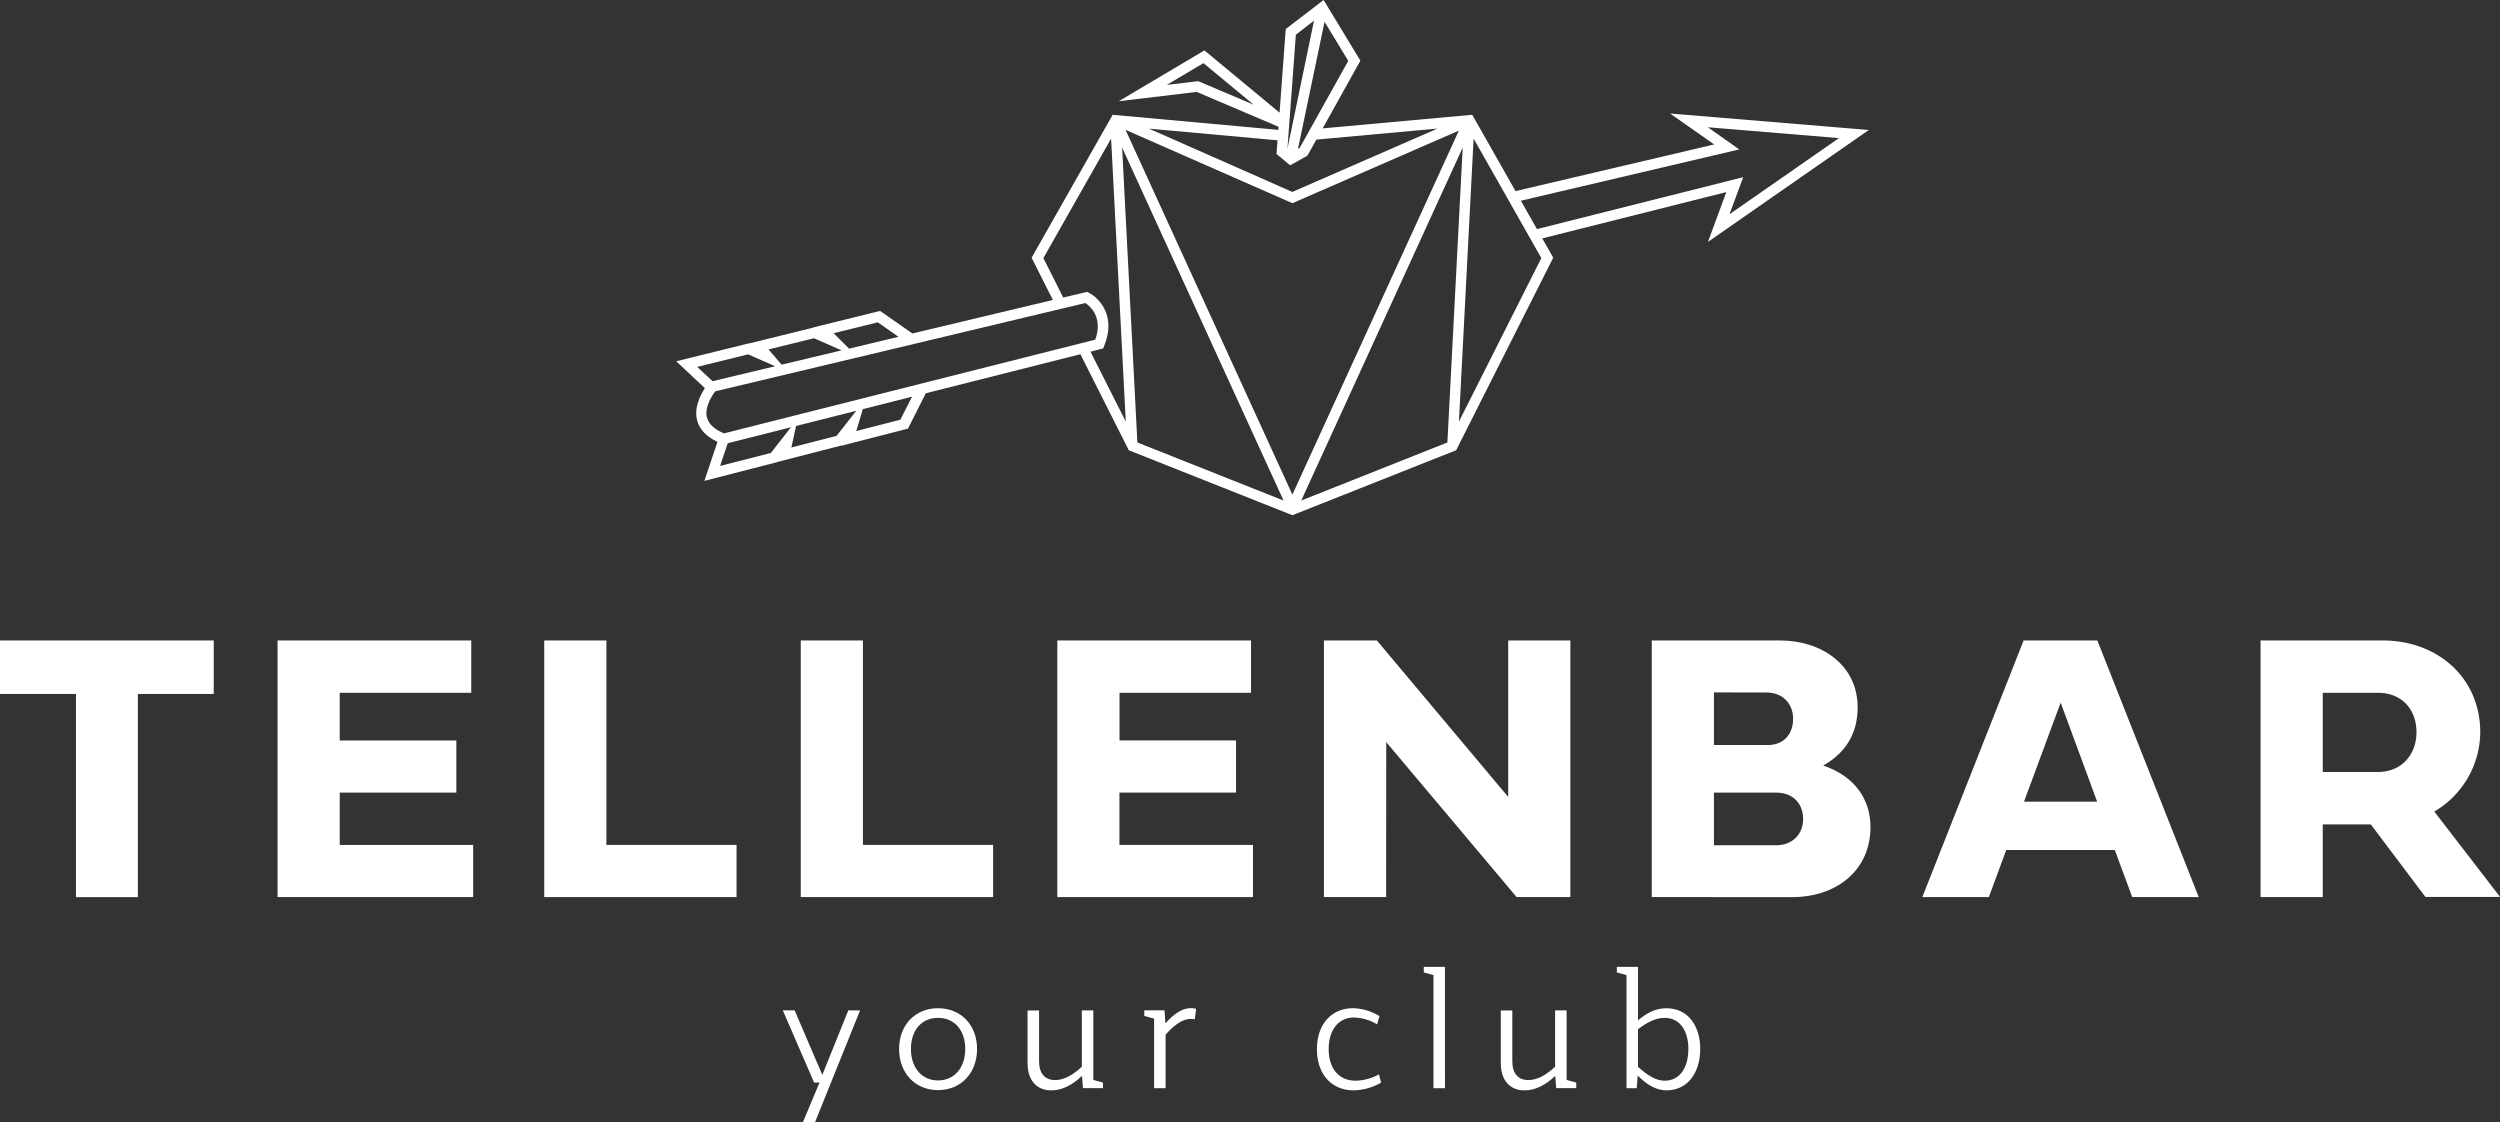 <svg xmlns="http://www.w3.org/2000/svg" viewBox="0 0 1033.55 464.02"><rect x="0" y="0" width="1033.55" height="464.02" fill="#333333" stroke="none"/><defs><style>.cls-1{fill:#fff;}</style></defs><title>Element 2</title><g id="Ebene_2" data-name="Ebene 2"><g id="Ebene_1-2" data-name="Ebene 1"><path class="cls-1" d="M355.57,417.72,336.92,464h-5l6.89-16.46h-2.25l-12.93-29.84h4.89l11.44,26.69,10.75-26.69Z"/><path class="cls-1" d="M371.71,433.67c0-9.84,6.56-16.85,16.08-16.85s16.15,7,16.15,16.85-6.56,17-16.15,17S371.71,443.51,371.71,433.67Zm27.34,0c0-7.91-4.57-12.87-11.26-12.87s-11.19,5-11.19,12.87,4.57,13,11.19,13S399.05,441.58,399.05,433.67Z"/><path class="cls-1" d="M456,447.56v2.31h-8.29l-.39-5.08c-4.18,4-8.49,6-12.73,6-5.6,0-9.78-3.73-9.78-11.25v-21.8h4.76v21c0,5,2.38,7.78,6.62,7.78,3.6,0,7.21-1.92,11.07-5.53V417.72H452v28.74Z"/><path class="cls-1" d="M494.48,417.07l-.51,4.31a13.35,13.35,0,0,0-1.67-.13c-3.54,0-6.95,2.64-10.42,6.5v22.12h-4.76V421.12L473.07,420v-2.31h8.36l.38,5.4c3.35-3.73,6.76-6.3,10.55-6.3A8.76,8.76,0,0,1,494.48,417.07Z"/><path class="cls-1" d="M544.45,433.73c0-10.48,6.24-16.91,14.86-16.91a21.84,21.84,0,0,1,11,3.28l-1,3.4a19.19,19.19,0,0,0-9.65-2.83c-6.17,0-10.35,5-10.35,13.06s4.24,13.06,11.25,13.06a20.87,20.87,0,0,0,9.52-2.64l.9,3.41a23.63,23.63,0,0,1-11.32,3.21C550.69,450.77,544.45,444.34,544.45,433.73Z"/><path class="cls-1" d="M597.38,449.87h-4.76V403.12l-4-1.1v-2.31h8.75Z"/><path class="cls-1" d="M651.66,447.56v2.31h-8.3l-.38-5.08c-4.19,4-8.49,6-12.74,6-5.59,0-9.78-3.73-9.78-11.25v-21.8h4.76v21c0,5,2.38,7.78,6.63,7.78,3.6,0,7.2-1.92,11.06-5.53V417.72h4.76v28.74Z"/><path class="cls-1" d="M702.91,433.67c0,9.52-5,17.1-13.95,17.1-4.76,0-8.49-2.76-11.9-6.11l-.39,5.21h-4.24V403.12l-4-1.1v-2.31h8.75v22.12c3.41-2.83,7-5,11.7-5C698.09,416.82,702.91,424.4,702.91,433.67Zm-4.89.06c0-7.52-3.47-12.93-9.84-12.93-4,0-7.65,2.19-11,4.7v15.56c3.47,3.09,7.14,5.73,11,5.73C694.49,446.79,698,441.32,698,433.73Z"/><path class="cls-1" d="M31.41,286.89H0V264.78H88.36v22.11H57v84H31.41Z"/><path class="cls-1" d="M195.61,370.87H114.75V264.78h80.08v21.64H140.45v19.69h48.21v21.56H140.45v21.64h55.16Z"/><path class="cls-1" d="M304.5,370.87H225V264.78h25.7v84.53H304.5Z"/><path class="cls-1" d="M410.58,370.87H331.05V264.78h25.7v84.53h53.83Z"/><path class="cls-1" d="M518,370.87H437.12V264.78H517.2v21.64H462.83v19.69H511v21.56h-48.2v21.64H518Z"/><path class="cls-1" d="M573.05,370.87H547.34V264.78h21.88l54.3,64.68V264.78h25.7V370.87H627l-53.9-64.06Z"/><path class="cls-1" d="M682.88,370.87V264.78h53c17.11,0,32.11,10.08,32.11,27.65,0,10.63-4.76,18.68-14.22,24.07,13.05,4.37,19.53,14.06,19.53,25.39,0,18.2-14.37,29-32.34,29Zm25.7-84.61V308h22.34c6.56,0,10.39-4.53,10.39-10.86,0-6.17-4.22-10.86-11.17-10.86Zm0,41.41v21.79h25.7c6.88,0,11.17-4.76,11.17-10.78,0-6.56-4.22-11-11.17-11Z"/><path class="cls-1" d="M829.42,351.42l-7.19,19.45h-27.5l41.88-106.09h30.47L909,370.87h-27.5l-7.19-19.45Zm37.58-20-15.08-40.94-15.15,40.94Z"/><path class="cls-1" d="M960.27,370.87H934.56V264.78H985c22.89,0,40.39,15.54,40.39,38a38.37,38.37,0,0,1-19,32.73l27.19,35.31h-30.86l-22.58-30H960.27Zm0-84.45v32.73h22.89c9.76,0,15.86-7.26,15.86-16.4,0-9.85-6.41-16.33-15.86-16.33Z"/><path class="cls-1" d="M772.59,53.74l-82.14-6.81,18.22,12.79L626.55,79l-17.9-31.55-61.84,5.63,15.6-28L547.2,0,531.55,12,529,46.57,497.93,20.84l-35.39,21L494.74,38l33.83,14.41-.1,1.28L460,47.46l-33.52,59.09,8.8,17.46-58.08,13.86-13.34-9.32-27.63,6.81.08.07-26.37,6.5.09.1-.28-.12-30.19,7.45,11.86,11.12c-1.86,2.79-4.56,8-3.24,13.24,1,3.81,3.81,6.81,8.44,8.95l-5.42,16.13,30.12-7.74.19-.24,0,.13,26.3-6.76h0l0,.1,27.56-7.09,7.37-14.61,63.91-16.15,20,39.7L534.3,213,602,186.14l40.13-79.59-4.52-8,76.08-19.13L706.11,100ZM495.38,33.56l-13,1.54,15.15-9,20.76,17.19Zm103,149.37-60.42,24L604.71,61ZM463.9,61l66.74,145.93-60.42-24Zm1.42-7.32L534.3,84l68.83-30L534.3,204.49Zm72,7.47-.71.4L547.6,9l9.8,16.17Zm5.93-52.65-11,53,3.48-47.13Zm-9.88,59.85,7.14-4,3.7-6.64,50.06-4.55-60,26.19L475,53.18,528.15,58l-.42,5.66Zm-170.47,64.9,8.57,6-20.45,4.88-6.38-6.37Zm-26.36,6.59,11.4,5-24.81,5.92-5.4-6.31Zm-27.27,6.65,11.19,4.92-25.89,6.18-6.31-5.91Zm-17,26.2c-1.13-4.41,2.23-9.34,3.43-10.92l58.77-14,.25.11-.14-.13,94.16-22.48c1.95,1.32,7.37,6,4.07,15.15L299.34,179.16C295.38,177.55,293,175.36,292.34,172.67Zm26.43,14.56-21,5.38,3.16-9.39L327,176.63Zm27.16-7.06L327.17,185l1.94-8.89L354,169.82Zm26.35-6.67-18.22,4.68,2.73-9.06L377.07,164ZM455,144.3l1.06-.27.41-1c5.08-12.24-1.92-19.77-6.32-22l-.72-.37L439.56,123l-8.21-16.3,28-49.39,6.07,117-14.58-28.91Zm148.15,30,6.07-117,28,49.39Zm32.27-79.59-6.66-11.73,90.29-21.21-13-9.16,54.2,4.49L715,88.58l5.68-15.33Z"/></g></g></svg>
